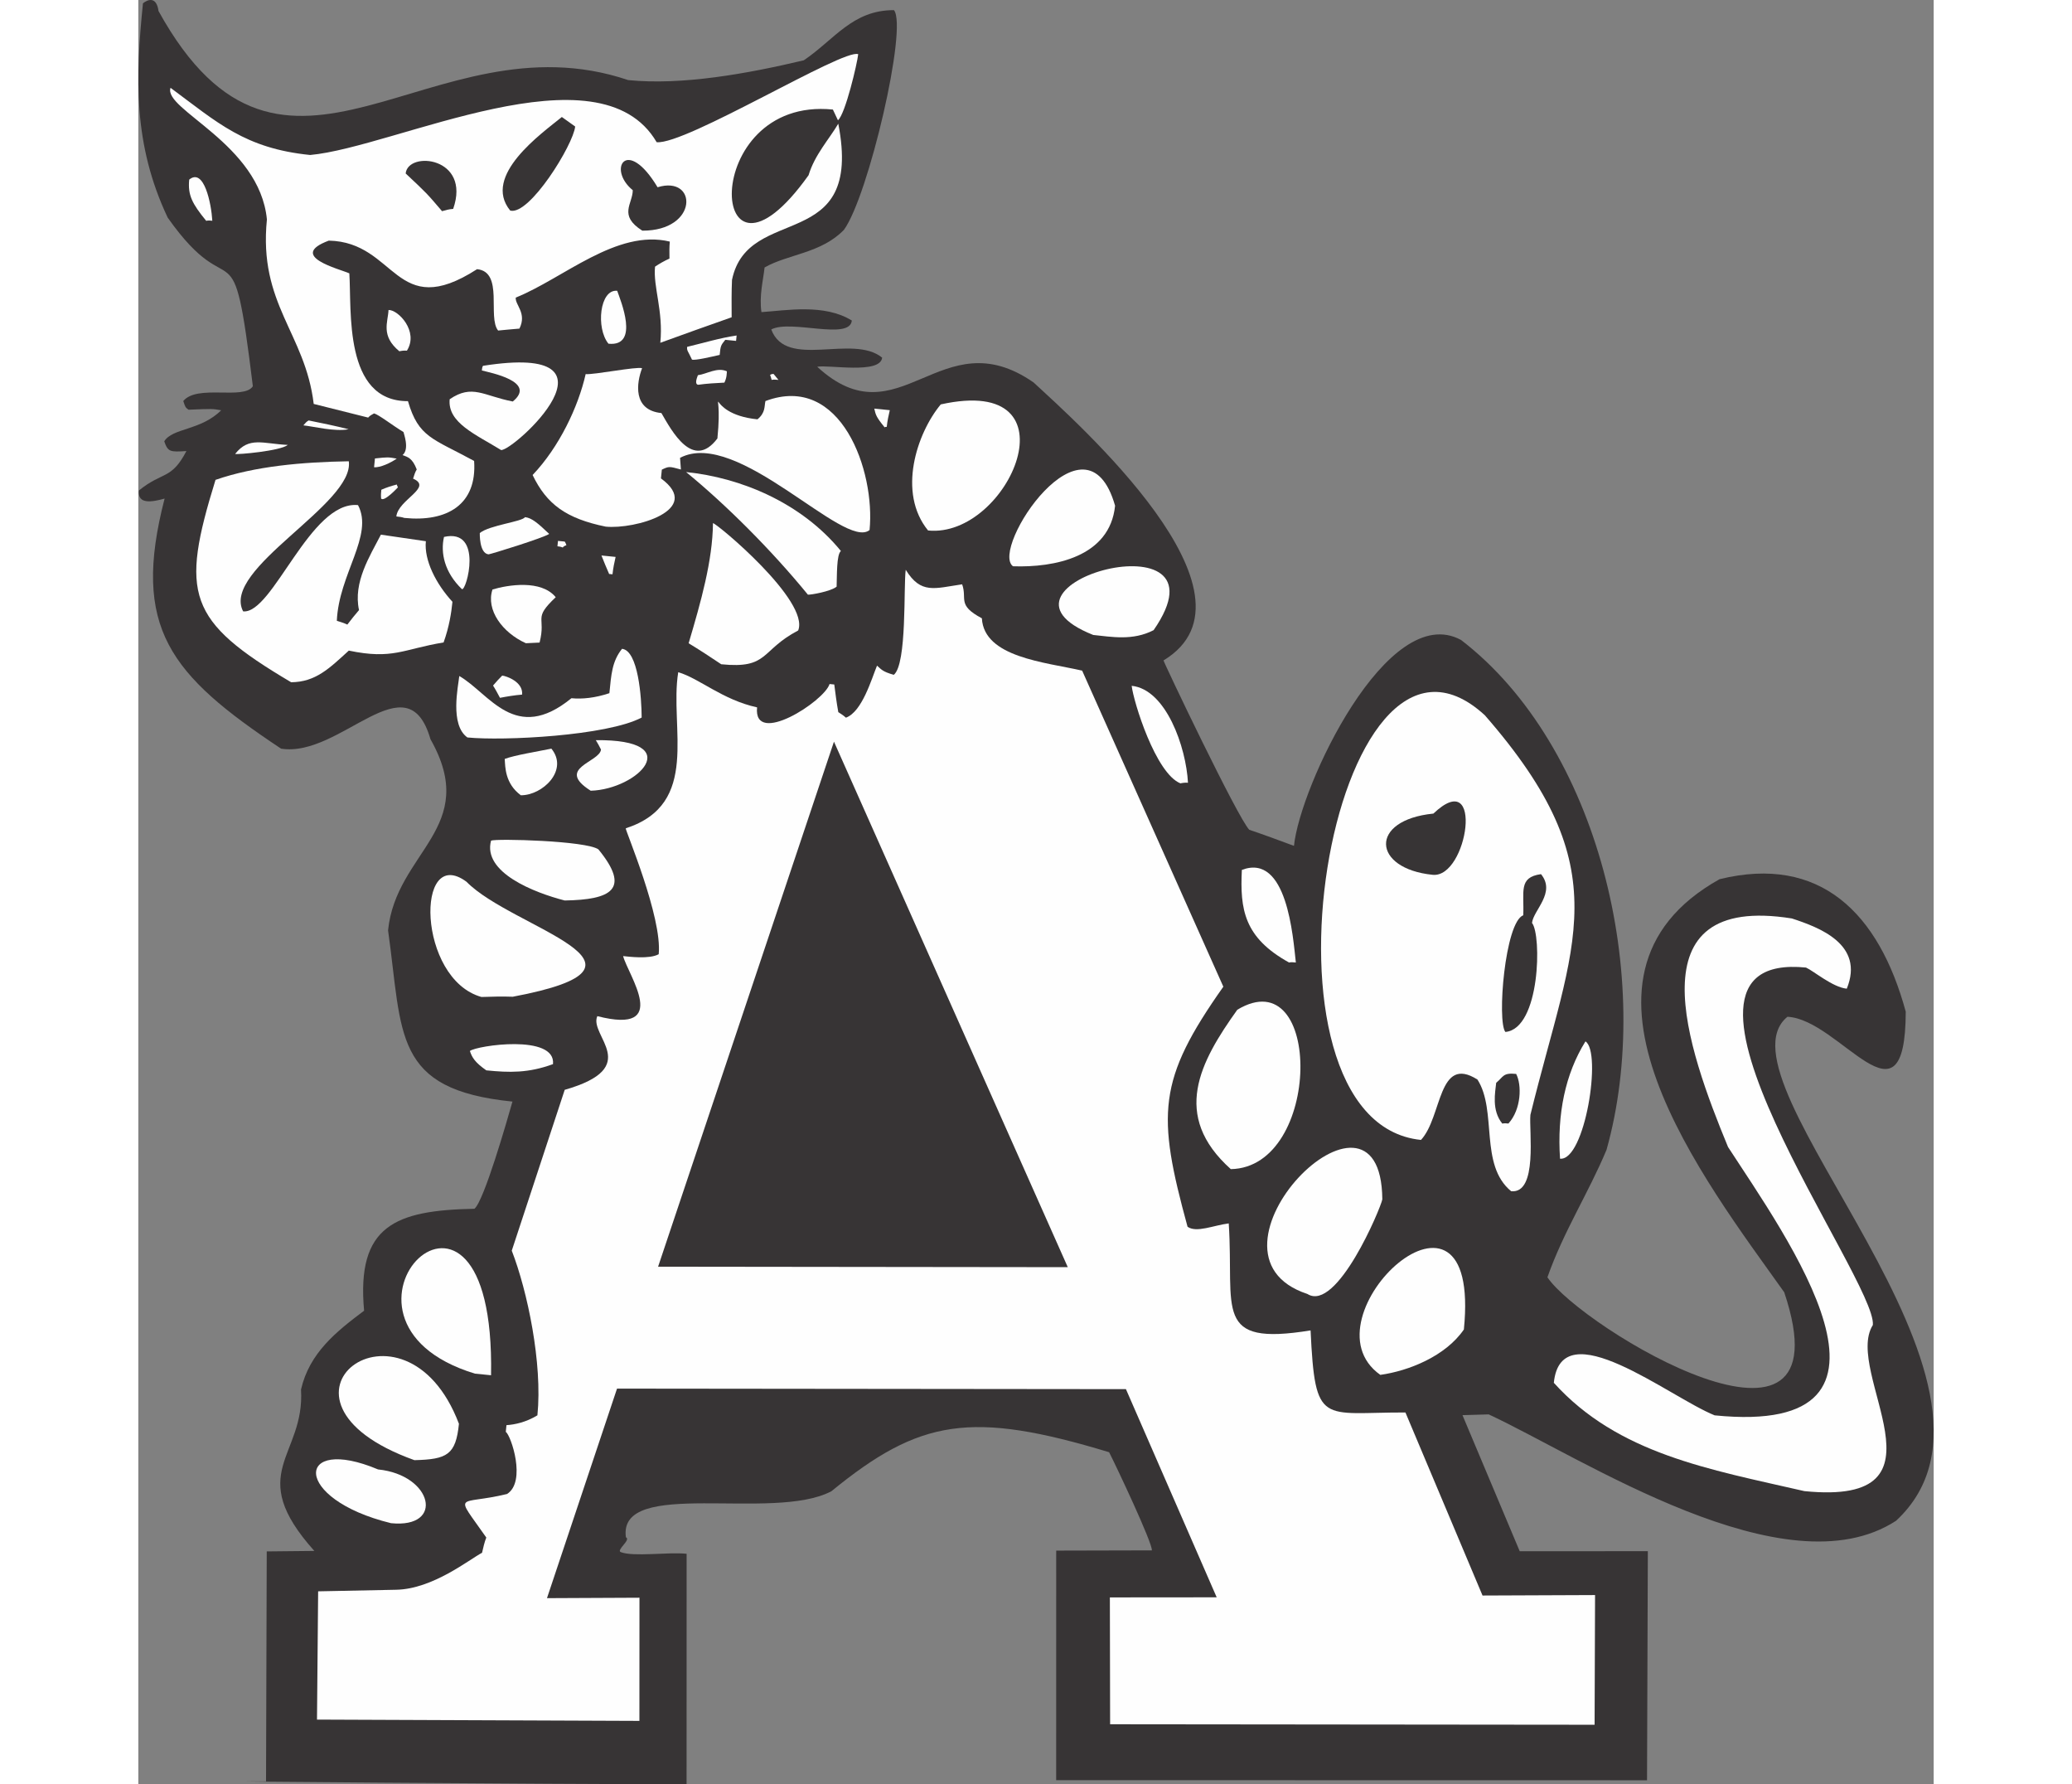 <?xml version="1.0" encoding="UTF-8"?>
<!DOCTYPE svg PUBLIC "-//W3C//DTD SVG 1.1//EN" "http://www.w3.org/Graphics/SVG/1.1/DTD/svg11.dtd">
<!-- Creator: CorelDRAW -->
<svg xmlns="http://www.w3.org/2000/svg" xml:space="preserve" width="7.848in" height="6.757in" version="1.1" style="shape-rendering:geometricPrecision; text-rendering:geometricPrecision; image-rendering:optimizeQuality; fill-rule:evenodd; clip-rule:evenodd"
viewBox="0 0 9254 9195.28"
 xmlns:xlink="http://www.w3.org/1999/xlink"
 xmlns:xodm="http://www.corel.com/coreldraw/odm/2003">
 <rect x="0" y="0" width="9254" height="9195.28" fill="#808080" stroke="none"/>
 <defs>
  <style type="text/css">
   <![CDATA[
    .fil1 {fill:#FEFEFE}
    .fil0 {fill:#373435}
   ]]>
  </style>
 </defs>
 <g id="Layer_x0020_1">
  <g id="_2008649652368">
   <path class="fil0" d="M658.26 9180.05l3.67 -1185.32 245.27 -2.5c-362.84,-405.02 -47.31,-485.82 -68.62,-831.9 43.56,-188.64 180.87,-297.65 325.13,-405.97 -40.02,-439.21 160.85,-517.26 568.77,-525.34 49.72,-40.62 168.81,-456.8 195.98,-552.33 -618.43,-62.25 -565.45,-344.69 -641.19,-882.27 40.91,-406.49 477.74,-527.48 218.49,-985.25 -119.61,-415.63 -462.53,97.34 -770,48.84 -572.37,-380.49 -772.7,-621.75 -600.28,-1288.76 -64.99,18.02 -140.05,31.53 -132.7,-41.44 122.37,-99.98 166.81,-53.4 245.09,-203.45 -84.78,5.51 -95.22,4.45 -114.29,-50.11 42.09,-69.47 188.01,-54.78 293.36,-159.99 -44.82,-8.02 -44.82,-8.02 -168.17,-2.89 -16.33,-12.17 -16.33,-12.17 -27.08,-44.84 71.99,-87.51 312.71,-3.62 358.62,-76.22 -107.84,-881.22 -94.96,-381.57 -438.97,-868.92 -179.39,-379.54 -165.62,-725.59 -127.51,-1104.3 26.77,-21.88 70.21,-35.05 80.24,39.66 650.04,1177.96 1399.21,10.97 2420.86,355.95 277.96,27.98 613.99,-32.97 905.2,-101.92 158.16,-106.92 250.68,-259.04 464.71,-258.56 71.87,87.95 -131.61,958.9 -257.84,1132.2 -117.52,121.54 -289.86,125.26 -409.09,193.97 -6.29,62.54 -28.58,144.54 -16.12,230.01 127.17,-8.26 323.85,-44.62 465.92,43.39 -10.49,104.22 -315.14,-7.15 -415.24,45.94 77.35,207.82 419.02,21.11 571.47,145.26 -8.74,86.86 -277.29,35.26 -334.63,47.04 423.99,390.11 636.01,-251.85 1114.94,80.63 221.55,204.79 1226.88,1095.62 670.03,1432.65 -0.71,6.95 381.68,810.51 442.1,872.75 74.68,25.07 152.49,53.95 230.31,82.85 30.77,-305.74 482.04,-1267.57 861.33,-1060.94 710.2,545.26 996.43,1746.27 749.87,2626.92 -92.56,222.31 -221.25,419.94 -304.79,657.2 173.92,259.67 1563.56,1097.93 1220.58,77.22 -405.81,-570.78 -1233.13,-1626.19 -333.24,-2128.74 518.14,-126.84 821.27,173.91 959.59,682.67 -1.46,642.11 -337.42,39.74 -609.81,26.37 -405.35,331.21 1314.61,1897.62 559.83,2597.26 -570.76,370.71 -1616.87,-324.17 -2099.69,-548.25l-135.14 3.96 295.01 701.1 660.43 -0.13 -4.17 1180.57 -3045.52 -0.54 0.17 -1183.03 493.06 -1.21c3.77,-37.44 -185.01,-436.94 -220.39,-505.79 -711.8,-215.54 -976.36,-170.74 -1431.42,201.1 -300.31,159.29 -1101.75,-72.28 -1059.21,237.33 28.33,12.72 -52.35,66.77 -25.97,76.61 67.38,25.13 241.54,-1.49 338.92,8.31l-0.23 1188.38c-698,-1.57 -2747.59,-17.29 -2167.64,-15.23z"/>
   <path class="fil1" d="M920.96 8861.4l5.87 -660.98 403.02 -8.12c188.41,-3.8 376.99,-156.69 441.81,-190.53 6.26,-27.44 12.54,-54.89 21.94,-78.51 -168.71,-241.59 -148.61,-162.35 106.81,-224.38 101.16,-63.53 20.01,-303.32 -6.39,-320.01 1.39,-13.91 2.44,-24.32 3.5,-34.74 42.39,-2.75 99.73,-14.53 159.51,-50.62 26.92,-267.53 -51.37,-640.41 -132.19,-848.58l272.94 -828.87c408.35,-116.82 122.83,-278.92 168.07,-379.66 383.18,98.23 158.22,-212.2 132.92,-309.5 27.8,2.79 135.15,17.11 183.46,-9.62 19.24,-191.09 -174,-642.21 -169.84,-648.82 388.19,-125.88 224.09,-517.92 270.49,-804.54 109.08,32.04 227.85,142.26 406.42,181.29 -20.63,204.98 347.13,-31.75 373.59,-120.33 6.95,0.69 13.91,1.4 24.32,2.45 5.87,46.21 11.75,92.43 20.75,142.46 13.2,8.35 26.4,16.7 39.24,28.52 83.76,-30.17 132.51,-200.74 160.35,-268.14 22.57,19.83 28.47,30.94 86.49,47.31 68.83,-56.24 49.62,-458.26 61.49,-541.29 78.45,127.22 148.3,95.64 290.78,74.89 27.4,76.45 -28.21,105.95 101.69,175.17 11.33,201.19 324.73,225.71 516.84,269.62l727.79 1628.71c-339.78,481.7 -343.57,656.07 -184.46,1237.11 45.85,32.7 134.13,-7.56 212.31,-17.23 28.91,445.11 -84.83,633.72 421.81,551.35 23.65,497.22 57.39,421.67 488.94,422.98l397.36 943.26 580.02 -2.38 -2.38 668.34 -2497.2 -2.52 -1.29 -653.7 550.61 -0.49 -467.81 -1072.77 -2623.11 -2.73 -361.06 1079.81 476.76 -2.23 -0.35 634.69 -1661.85 -6.68z"/>
   <path class="fil1" d="M1302.69 7849.29c-513.81,-125.42 -494.49,-456.87 -66.88,-276.97 281.42,28.32 344.83,304.94 66.88,276.97z"/>
   <path class="fil1" d="M1423.12 7524.5c-870.53,-312.23 -50.83,-924.63 229.44,-187.48 -16.09,159.82 -60.58,183.41 -229.44,187.48z"/>
   <path class="fil1" d="M1734.73 7078.56c-909.13,-277.51 107.16,-1308.81 83.38,8.4 -27.8,-2.8 -55.58,-5.59 -83.38,-8.4z"/>
   <path class="fil1" d="M8587.61 7684.05c-490.53,-112.55 -959.9,-191.37 -1291.49,-558.16 37.77,-375.23 596.19,74.05 828.93,167.67 1118.74,112.59 363.69,-928.53 68.99,-1382.84 -208.85,-505.34 -496.38,-1309.89 329.09,-1177.68 139.31,45.6 376.22,132.62 282.95,361.89 -72.96,-7.35 -169.85,-90.79 -210.15,-108.89 -903.33,-90.91 367.63,1612.79 344.55,1842.09 -154.43,244.16 439.29,935.65 -352.87,855.92z"/>
   <path class="fil1" d="M6401.78 7085.02c-416.07,-294.57 524.72,-1168.51 430.65,-233.91 -94.59,137.88 -284.7,213.51 -430.65,233.91z"/>
   <polygon class="fil0" points="2679.1,6527.49 3585.63,3821.97 4790.8,6529.99 "/>
   <path class="fil1" d="M6026.1 6668.18c-631.89,-207.49 379.86,-1228.72 385.99,-487.58 -8.02,44.81 -234.22,583.58 -385.99,487.58z"/>
   <path class="fil1" d="M5631.1 6024.77c-309.06,-276.78 -158.43,-552.91 33.54,-821.37 440.75,-264.48 437.63,812.64 -33.54,821.37z"/>
   <path class="fil1" d="M7076.11 6138.62c-165.3,-135.96 -70.61,-414.21 -173.7,-575.5 -204.58,-129.39 -180.8,192.38 -291.02,311.14 -931.14,-93.72 -464.43,-2917.56 329.05,-2188.43 698.58,800.29 455.13,1161.85 234.96,2059.19 -8.04,79.91 39.69,407.59 -99.29,393.6z"/>
   <path class="fil1" d="M1793.75 5515.73c-59.03,-41.03 -73.96,-67.1 -84.71,-99.77 34.42,-28.13 444.1,-88.67 428.37,67.69 -127.55,46.82 -225.53,43.98 -343.66,32.09z"/>
   <path class="fil1" d="M7328.12 5970.97c-15.48,-229.69 26.35,-436.05 131.03,-604.49 85.8,54.26 -2.47,617.42 -131.03,604.49z"/>
   <path class="fil0" d="M7030.47 5790.09c-56.24,-68.83 -36.38,-161.59 -31.48,-210.22 38.23,-31.25 33.38,-52.79 102.87,-45.8 29.5,55.61 27.34,181.73 -39.77,255.7 -10.43,-1.06 -20.85,-2.11 -31.62,0.32z"/>
   <path class="fil1" d="M1768.63 5137.68c-331.07,-92.99 -341.74,-788.95 -77.11,-593.85 235.43,241.29 1100.82,430.16 238.67,592.56 -55.94,-2.12 -108.76,-0.41 -161.56,1.29z"/>
   <path class="fil0" d="M7046.41 5317.91c-43.75,-53.54 -2.77,-565.31 92.11,-601.4 5.29,-122.3 -25.93,-195.64 91.52,-211.88 78.12,95.59 -39.73,185.51 -46.37,251.52 49.99,61.19 43.42,544.84 -137.26,561.75z"/>
   <path class="fil1" d="M2197.71 4640.39c-157.37,-40.41 -424.15,-144.48 -379.57,-308.44 25.71,-11.46 491.3,0.3 553.48,45.18 168.73,206.49 65.15,259.24 -173.91,263.26z"/>
   <path class="fil1" d="M5931.3 4960.01c-232.72,-128.71 -253.12,-274.66 -243.26,-477.21 233.55,-88.81 263.49,345.89 278.35,477.24 -13.89,-1.4 -24.31,-2.45 -35.09,-0.02z"/>
   <path class="fil1" d="M1971.52 4098.21c-81.62,-60.86 -80.18,-144.94 -82.93,-187.34 51.1,-19.43 172.37,-38.8 240.48,-53 90.61,110.89 -45.32,241.1 -157.55,240.34z"/>
   <path class="fil1" d="M2331.85 4074.81c-184.78,-116.86 46.3,-146.25 52.94,-212.26 -8.66,-18.43 -17.7,-33.37 -26.71,-48.32 474.28,-4.91 216.65,253.44 -26.23,260.58z"/>
   <path class="fil0" d="M6671.68 4508.09c-312.7,-31.48 -329.56,-282.35 3.67,-315.49 263.88,-250.7 176.99,333.68 -3.67,315.49z"/>
   <path class="fil1" d="M1696.17 3800.27c-91.68,-65.38 -47.08,-264.45 -41.84,-316.57 155.96,89.39 287.48,351.81 578.1,114.34 55.6,5.59 123,-1.66 195.64,-25.93 9.44,-93.81 12.97,-163.65 65.13,-228.59 83.38,8.4 100.94,252.32 101.22,354.13 -177.95,94.4 -714.1,121.15 -898.25,102.63z"/>
   <path class="fil1" d="M5371.43 4036.8c-128.18,-51.5 -241.91,-420.93 -251.23,-502.59 177.18,17.83 280.54,316.02 290.14,499.48 -13.89,-1.39 -28.14,0.68 -38.91,3.11z"/>
   <path class="fil1" d="M787.75 3515.8c-536.62,-317.22 -571.98,-454.14 -389.87,-1042.96 203.65,-70.76 447.93,-91.79 686.99,-95.81 30.43,220.66 -659.49,554.82 -544.62,773.45 152.87,15.38 345.39,-572.39 592.07,-547.57 82.59,155.71 -98.91,355.04 -109.13,596.17 17.01,5.22 34.04,10.44 54.18,19.49 20.17,-26.04 40.34,-52.09 60.17,-74.66 -31.19,-143.52 56.11,-278.63 112.81,-388.74 76.09,11.16 152.18,22.34 231.73,33.86 -9.79,97.28 51.64,219.28 137.05,312.11 -5.59,55.58 -16.42,128.19 -45.65,209.48 -210.58,34.96 -261.69,89.48 -488.56,42.08 -100.47,91.67 -170.7,161.81 -297.18,163.11z"/>
   <path class="fil1" d="M1864.13 3596.06c-11.81,-22.24 -23.61,-44.49 -35.76,-63.26 16,-19.45 31.65,-35.42 47.3,-51.39 20.84,2.1 109.07,32.04 102.43,98.04 -38.91,3.11 -78.18,9.69 -113.97,16.61z"/>
   <path class="fil1" d="M3004.59 3423.06c-55.91,-37.21 -111.83,-74.43 -168.09,-108.16 63.73,-214.7 123.62,-426.26 125.48,-619.09 20.85,2.1 500.09,401.29 439.19,553.09 -196.38,103.06 -149.89,199 -396.57,174.16z"/>
   <path class="fil1" d="M1997.73 3314.71c-120.88,-54.28 -207.32,-171.77 -172.16,-277.03 79.58,-23.58 250.89,-51.96 325.89,39.81 -120.3,114.24 -48.36,96.91 -83.2,233.79 -24.67,1.02 -49.33,2.05 -70.53,3.42z"/>
   <path class="fil1" d="M1667.82 3035.83c-89.59,-86.22 -111.07,-186.65 -92.25,-268.99 204.68,-46.08 115.52,281.86 92.25,268.99z"/>
   <path class="fil1" d="M4921.97 3272.1c-651.33,-258.58 734.23,-635.03 311.34,-24.81 -107.4,55.86 -217.54,34.26 -311.34,24.81z"/>
   <path class="fil1" d="M2426.72 2957.79c-14.22,-33.01 -28.46,-66.03 -39.55,-95.23 24.31,2.45 48.64,4.9 72.95,7.35 -6.26,27.44 -12.89,58.36 -16.04,89.63 -6.95,-0.69 -13.89,-1.4 -17.37,-1.75z"/>
   <path class="fil1" d="M3451.31 3064.42c-190.6,-233.27 -426.74,-467.6 -627.81,-631.73 281.43,28.32 594.76,158.12 797.85,406.69 -22.94,18.74 -19.88,127.85 -22,183.79 -30.6,25 -134.15,42.65 -148.05,41.25z"/>
   <path class="fil1" d="M1805.18 2856.64c-48.64,-4.9 -45.1,-109.83 -45.1,-109.83 49.72,-40.62 219.99,-58.58 232.85,-81.85 34.74,3.49 67.04,31.31 124.68,86.25 -22.95,18.74 -305.49,106.12 -312.43,105.43z"/>
   <path class="fil1" d="M2187.75 2821.44c-10.07,-4.53 -20.49,-5.58 -27.44,-6.28 1.05,-10.42 2.11,-20.85 2.8,-27.8 10.42,1.05 20.84,2.1 34.74,3.5 3.12,3.83 5.9,11.13 8.68,18.43 -7.3,2.77 -14.6,5.55 -18.78,12.15z"/>
   <path class="fil1" d="M1371.33 2669.08c-13.55,-4.87 -27.44,-6.28 -41.35,-7.68 8.75,-86.86 190.51,-149.29 86.3,-194.87 5.23,-17.03 10.44,-34.04 18.79,-47.24 -22.19,-58.39 -46.16,-64.31 -73.26,-74.06 38.23,-31.25 4.58,-115.35 4.94,-118.83 -56.27,-33.73 -127.8,-90.07 -151.78,-96 -11.13,5.91 -22.25,11.81 -30.25,21.53 -95.89,-23.69 -188.29,-47.03 -280.7,-70.37 -43.9,-365.91 -285.28,-513.03 -241.23,-950.81 -37.96,-389.87 -536.11,-566.35 -496.77,-678.21 241.71,178.76 382.69,312.26 719.71,346.18 439.21,-40.02 1489.58,-573.04 1785.99,-65.91 149.4,15.03 964.85,-485.49 1038.84,-453.47 -4.55,45.16 -66.22,309.21 -104.47,340.45 -8.66,-18.43 -17.34,-36.85 -26.02,-55.27 -698.34,-70.28 -648.35,1071.85 -125.31,338.34 31.69,-105.61 106.44,-185.83 153.05,-265.36 131.95,676.58 -465.5,405.87 -547.76,804.71 -2.82,62.88 -2.17,126.12 -1.86,192.83 -123.72,43.7 -247.44,87.4 -367.69,131.45 16.44,-163.29 -37.69,-288.06 -27.2,-392.3 22.59,-15.27 48.66,-30.2 74.39,-41.64 -0.33,-31.62 -1.01,-59.76 1.79,-87.56 -274.11,-66.19 -549.1,190.41 -794.13,288.58 -3.84,38.22 58.68,79.6 19.01,159.84 -38.91,3.1 -74.36,6.54 -109.8,10.01 -56.24,-68.84 30.42,-302.27 -108.55,-316.26 -424.08,273.18 -414.09,-139.94 -764.31,-147.12 -215.13,80.13 55.5,145.97 105.87,168.59 12.74,187.29 -31.36,660.15 302.21,658.63 54.78,188.01 128.08,191.87 341.01,308.06 15.83,226.21 -140.58,315.75 -359.46,293.73z"/>
   <path class="fil1" d="M2409.16 2713.87c-202.9,-41.48 -304.31,-114.86 -376.83,-266.05 137.35,-144.11 235.46,-351.82 273.44,-519.96 41.69,4.19 263.75,-40.14 290.84,-30.39 -28.54,74.34 -49.82,216.09 99.58,231.12 53.79,93.16 163.11,297.18 288.65,130.83 33.93,-337 -85.39,-127.91 206.46,-98.54 42.07,-34.37 34.79,-66.69 41.06,-94.13 390.3,-146.73 567.18,362.41 536.75,664.68 -130.01,106.23 -680.33,-528.23 -976.81,-372.07 1.73,17.73 3.11,38.92 4.48,60.12 -61.49,-16.72 -61.49,-16.72 -98.34,0.63 -1.4,13.89 -2.8,27.8 -4.55,45.16 222.26,162.76 -135.34,263.64 -284.72,248.6z"/>
   <path class="fil1" d="M4508.37 2918.12c-120.86,-89.37 375.79,-839.57 526.25,-312.02 -26.58,264.05 -312.92,319.45 -526.25,312.02z"/>
   <path class="fil1" d="M1251.52 2569.28c-1.73,-17.73 -0.33,-31.62 1.07,-45.52 25.71,-11.46 51.09,-19.43 79.93,-27.05 -0.35,3.47 2.77,7.3 5.55,14.6 0,0 -70.93,77.09 -86.55,57.97z"/>
   <path class="fil1" d="M4070.69 2733.7c-159.37,-195.03 -58.4,-500.73 65.38,-649.71 717.95,-159.38 351.53,691.67 -65.38,649.71z"/>
   <path class="fil1" d="M499.06 2339.12c72.33,-90.99 142.15,-52.37 271.4,-46.38 -38.24,31.25 -261.32,50.92 -271.4,46.38z"/>
   <path class="fil1" d="M1215.14 2407.69c1.74,-17.37 3.14,-31.27 4.55,-45.16 67.41,-7.25 67.41,-7.25 112.23,0.77 -30.25,21.52 -85.52,47.54 -116.77,44.4z"/>
   <path class="fil1" d="M1869.81 2319.16c-128.86,-79.65 -277.19,-140.21 -264.94,-261.81 116.8,-79.49 173.74,-17.61 325.21,11.68 126.19,-103.11 -118.38,-148.79 -159.38,-159.93 1.05,-10.43 1.75,-17.38 5.92,-23.97 773.87,-122.16 155.72,440.32 93.19,434.04z"/>
   <path class="fil1" d="M850.79 2192.03c7.99,-9.73 16,-19.45 27.12,-25.35 68.79,13.94 137.58,27.88 206.02,45.31 -71.59,13.84 -181.02,-14.71 -233.13,-19.96z"/>
   <path class="fil1" d="M3846.92 2202.29c-43.75,-53.54 -46.18,-64.31 -53.45,-96.63 24.32,2.45 52.12,5.24 79.91,8.04 -6.26,27.44 -12.54,54.89 -15.68,86.16 -3.47,-0.35 -6.95,-0.71 -10.77,2.43z"/>
   <path class="fil1" d="M2886.34 1982.78c-20.85,-2.11 -6.92,-35.79 -2.06,-49.34 46.22,-5.87 99.05,-42.68 149.42,-20.06 -1.05,10.42 0.33,31.62 -12.89,58.36 -45.86,2.4 -91.73,4.81 -134.47,11.04z"/>
   <path class="fil1" d="M1345.47 1810.14c-97.24,-79.97 -58.62,-149.79 -55.8,-212.67 49.34,-2.06 157.33,110.58 94.72,209.58 -13.89,-1.4 -28.14,0.67 -38.91,3.1z"/>
   <path class="fil1" d="M3264.39 1957.65c-2.43,-10.77 -5.2,-18.07 -7.97,-25.37 3.81,-3.12 11.11,-5.9 18.06,-5.19 6.25,7.64 15.62,19.12 25.01,30.59 -13.91,-1.4 -24.32,-2.45 -35.1,-0.02z"/>
   <path class="fil1" d="M2853.76 1853.15c-20.13,-44.14 -27.08,-44.84 -24.98,-65.69 82.71,-19.74 169.59,-46.1 255.07,-58.56 -0.69,6.96 -1.74,17.38 -2.79,27.8 -20.85,-2.1 -38.22,-3.84 -55.6,-5.59 -23.98,29.18 -24.34,32.65 -28.88,77.81 -43.09,9.7 -125.81,29.46 -142.82,24.23z"/>
   <path class="fil1" d="M2423.31 1771.23c-65.61,-80.31 -45.34,-281.82 44.99,-272.73 16.31,47.26 118.3,289.16 -44.99,272.73z"/>
   <path class="fil1" d="M349.74 1137.86c-71.88,-87.95 -95.47,-132.43 -87.43,-212.34 76.48,-62.49 113.89,123.77 119.04,212.03 -10.42,-1.06 -20.84,-2.11 -31.61,0.32z"/>
   <path class="fil0" d="M1565.52 1088.26c-78.47,-92.12 -78.47,-92.12 -187.51,-194.34 11.89,-118.13 338.48,-85.26 244.85,182.57 -21.19,1.38 -39.27,6.57 -57.34,11.77z"/>
   <path class="fil0" d="M2597.75 1188.65c-125.38,-79.3 -49.25,-138.32 -49.2,-208.51 -133.01,-108.15 -31.44,-280.42 127.88,-15.21 206.42,-63.46 212.5,224.95 -78.68,223.71z"/>
   <path class="fil0" d="M1916.81 1085.01c-146.86,-179.72 162.87,-397.73 266.11,-482.1 22.92,16.35 45.83,32.7 68.76,49.04 -9.43,93.8 -235.86,460.58 -334.87,433.06z"/>
  </g>
 </g>
</svg>
